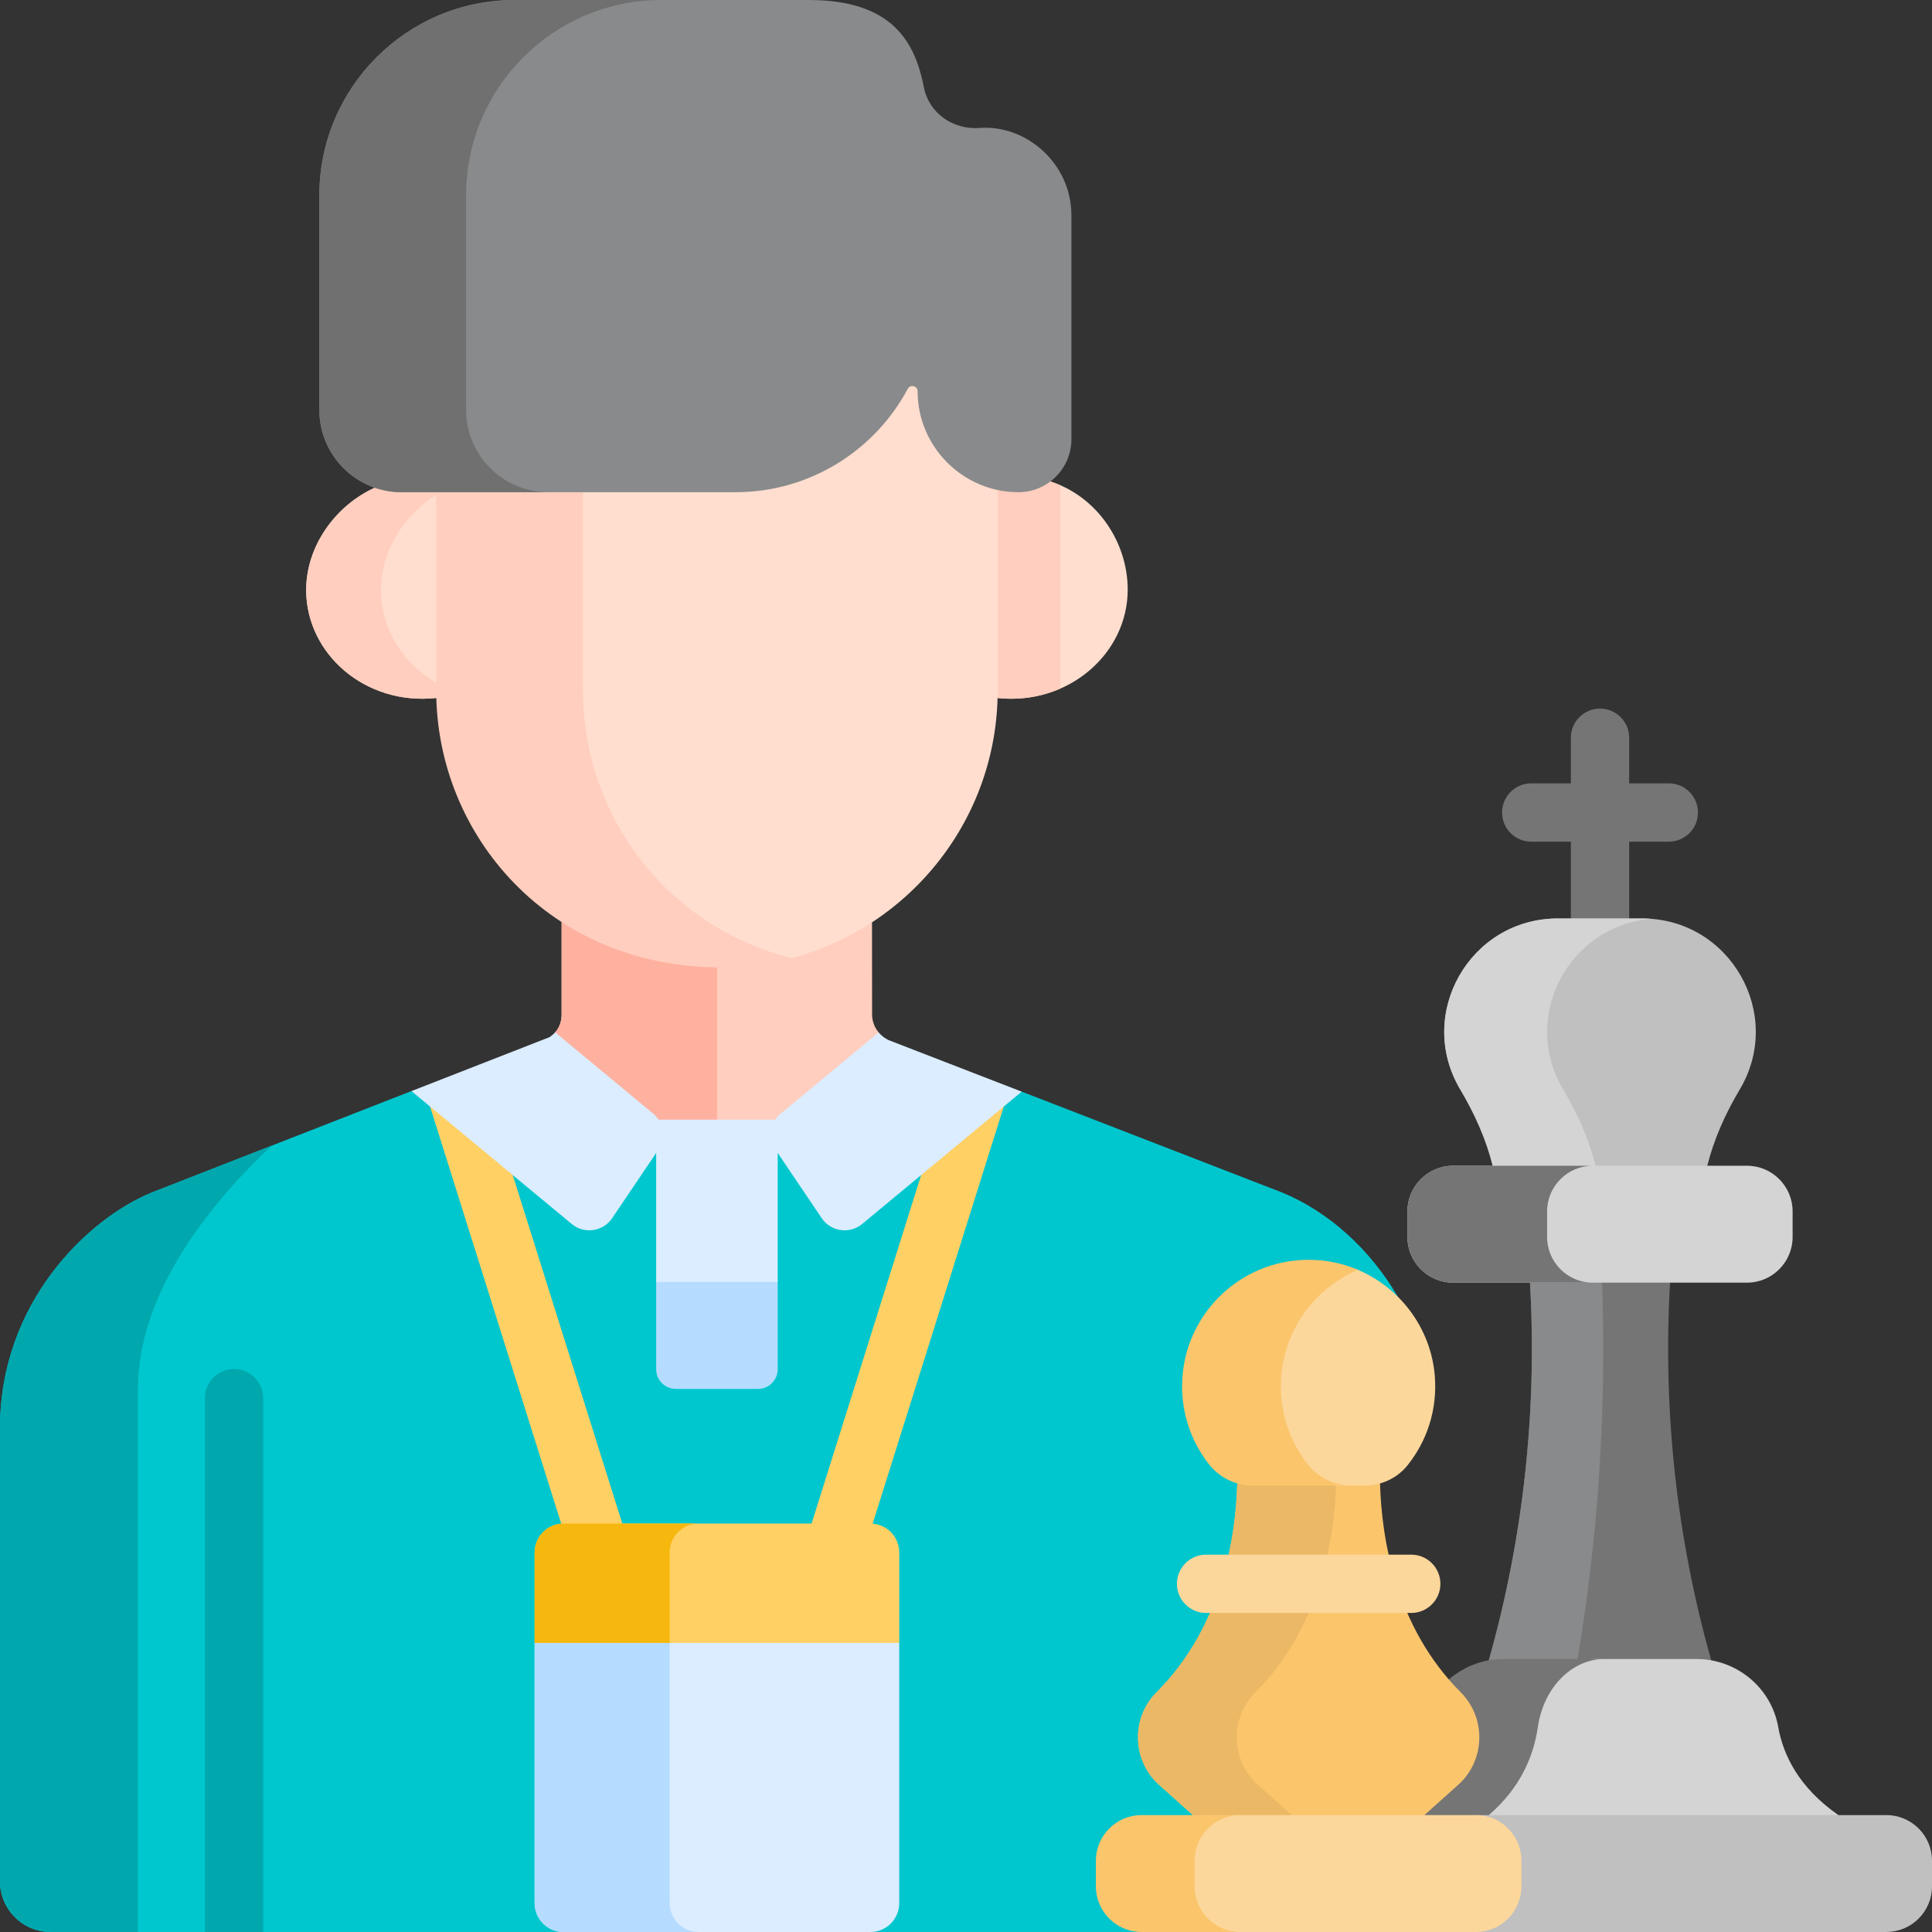 <svg width="82" height="82" viewBox="0 0 82 82" fill="none" xmlns="http://www.w3.org/2000/svg">
<rect x="0" y="0" width="82" height="82" fill="#333333" stroke="none"/>
<g clip-path="url(#clip0_695_2790)">
<path d="M54.417 50.614C53.923 50.422 48.01 48.132 43.365 46.333L42.621 46.504L38.136 44.825L30.434 49.478L22.501 44.941L18.514 46.504L17.464 46.308L6.441 50.613C3.687 51.747 0 55.313 0 60.604V79.853C0 81.038 0.961 81.999 2.146 81.999H23.918L24.665 80.959H35.911L36.94 81.999H46.911H48.447L49.576 81.592L59.33 58.951V55.038C58.142 53.006 56.374 51.419 54.417 50.614Z" fill="#00C7CE"/>
<path d="M30.434 49.478L38.136 44.826L37.293 44.51V43.819C37.119 43.611 37.015 43.346 37.014 43.061L37.011 39.147L36.441 39.004H24.207L23.837 39.129V43.054C23.837 43.395 23.722 43.637 23.561 43.816L23.565 44.524L22.502 44.941L30.434 49.478Z" fill="#FFCEBE"/>
<path d="M24.206 39.004L23.836 39.129V43.054C23.836 43.395 23.721 43.637 23.561 43.816L23.565 44.524L22.501 44.941L30.434 49.478V39.004H24.206Z" fill="#FFB1A0"/>
<path d="M44.577 20.435L44.216 20.009H41.824V28.383L42.336 29.626C45.359 29.947 47.863 27.734 47.863 25.028C47.863 22.976 46.527 21.052 44.577 20.435Z" fill="#FFDECF"/>
<path d="M45 20.596C44.862 20.536 44.722 20.481 44.577 20.435L44.216 20.009H41.824V28.382L42.336 29.626C43.298 29.728 44.207 29.573 45 29.227V20.596H45Z" fill="#FFCEBE"/>
<path d="M15.912 20.699C14.262 21.441 12.995 23.156 12.995 25.043C12.995 27.742 15.496 29.956 18.522 29.624L19.013 28.795V20.435H16.621L15.912 20.699Z" fill="#FFDECF"/>
<path d="M16.172 25.043C16.172 23.186 17.401 21.496 19.013 20.736V20.435H16.621L15.912 20.699C14.262 21.441 12.995 23.156 12.995 25.043C12.995 27.742 15.496 29.956 18.522 29.624L18.813 29.132C17.235 28.356 16.172 26.803 16.172 25.043Z" fill="#FFCEBE"/>
<path d="M41.604 19.28L40.174 15.266H37.699L32.724 19.941H25.419L24.576 20.71V29.292C24.576 34.449 27.91 39.236 33.236 40.757C38.446 39.556 42.344 34.883 42.344 29.314V20.798L41.604 19.28Z" fill="#FFDECF"/>
<path d="M24.743 29.314V20.891L25.784 19.941H19.555L18.514 20.891V29.314C18.514 35.453 23.324 41.059 30.599 41.059C31.638 41.059 32.646 40.922 33.606 40.667C28.167 39.293 24.743 34.493 24.743 29.314Z" fill="#FFCEBE"/>
<path d="M11.171 81.999V59.34C11.171 58.657 10.617 58.103 9.934 58.103C9.25 58.103 8.696 58.657 8.696 59.34V81.999H11.171Z" fill="#00A8AE"/>
<path d="M41.581 5.431C40.459 5.517 39.429 4.811 39.213 3.707C38.849 1.846 37.928 0 34.331 0C32.959 0 23.218 0 21.848 0C17.267 0 13.554 3.714 13.554 8.295V17.398C13.554 19.327 15.117 20.891 17.046 20.891H31.213C34.382 20.891 37.134 19.113 38.53 16.501C38.639 16.299 38.946 16.378 38.946 16.608C38.946 18.963 40.873 20.891 43.229 20.891C44.464 20.891 45.474 19.881 45.474 18.646V9.146C45.474 6.908 43.522 5.281 41.581 5.431Z" fill="#898A8B"/>
<path d="M19.783 17.398V8.295C19.783 3.714 23.497 0 28.078 0C25.303 0 22.532 0 21.848 0C17.267 0 13.554 3.714 13.554 8.295V17.398C13.554 19.327 15.117 20.891 17.046 20.891H23.276C21.347 20.891 19.783 19.328 19.783 17.398Z" fill="#707070"/>
<path d="M27.85 54.414L28.134 54.781H32.57L33.008 54.414V48.936L33.234 48.526V47.841L32.913 47.522H27.945L27.85 47.655L27.634 48.707L27.85 48.936V54.414Z" fill="#DBEDFF"/>
<path d="M34.958 67.164C35.081 67.203 35.206 67.221 35.329 67.221C35.855 67.221 36.343 66.883 36.509 66.355L42.758 46.472L42.621 46.504L40.414 45.678L34.148 65.613C33.943 66.265 34.306 66.959 34.958 67.164Z" fill="#FFD064"/>
<path d="M18.514 46.504L18.084 46.424L24.349 66.355C24.515 66.883 25.003 67.221 25.529 67.221C25.652 67.221 25.777 67.203 25.9 67.164C26.552 66.959 26.915 66.264 26.71 65.612L20.463 45.739L18.514 46.504Z" fill="#FFD064"/>
<path d="M67.909 41.999C67.226 41.999 66.672 41.445 66.672 40.762V31.312C66.672 30.629 67.226 30.075 67.909 30.075C68.593 30.075 69.147 30.629 69.147 31.312V40.762C69.147 41.445 68.593 41.999 67.909 41.999Z" fill="#757575"/>
<path d="M70.829 35.723H64.99C64.306 35.723 63.753 35.169 63.753 34.486C63.753 33.802 64.306 33.248 64.99 33.248H70.829C71.513 33.248 72.067 33.802 72.067 34.486C72.067 35.169 71.513 35.723 70.829 35.723Z" fill="#757575"/>
<path d="M70.882 54.44L70.547 54.222H65.171L64.937 54.44C65.25 59.86 64.656 65.289 63.189 70.469L63.432 70.831H72.32L72.631 70.469C71.163 65.289 70.569 59.86 70.882 54.44Z" fill="#757575"/>
<path d="M67.998 54.44L68.139 54.222H65.171L64.937 54.44C65.25 59.86 64.656 65.289 63.189 70.469L63.432 70.831H67.092L66.945 70.469C67.829 65.289 68.187 59.86 67.998 54.44Z" fill="#898A8B"/>
<path d="M69.702 38.983C68.284 38.983 67.533 38.983 66.117 38.983C62.393 38.983 60.074 43.039 61.978 46.24C62.586 47.261 63.076 48.35 63.356 49.478L63.7 49.723H72.239L72.463 49.478C72.743 48.35 73.233 47.261 73.841 46.24C75.745 43.039 73.426 38.983 69.702 38.983Z" fill="#C0C0C1"/>
<path d="M66.344 46.24C64.508 43.152 66.6 39.271 70.093 38.999C69.964 38.989 69.834 38.983 69.702 38.983C68.284 38.983 67.533 38.983 66.118 38.983C62.393 38.983 60.074 43.039 61.978 46.24C62.586 47.261 63.076 48.35 63.356 49.478L63.7 49.723H68.067L67.722 49.478C67.442 48.35 66.952 47.261 66.344 46.24Z" fill="#D4D4D4"/>
<path d="M75.473 73.299C75.177 71.624 73.703 70.413 72.001 70.413C71.697 70.413 69.572 70.413 67.559 70.413C66.386 70.683 65.433 71.807 65.22 73.289C65.045 74.503 64.492 75.903 63.098 77.096L63.542 77.369H77.367L78.025 77.038C76.349 75.867 75.684 74.492 75.473 73.299Z" fill="#D4D4D4"/>
<path d="M63.818 70.413C62.938 70.413 62.12 70.739 61.493 71.283V71.862L62.325 73.725L59.85 77.369H63.726L63.188 77.038C64.556 75.867 65.1 74.492 65.272 73.299C65.513 71.623 66.717 70.412 68.106 70.412L63.818 70.413Z" fill="#757575"/>
<path d="M80.066 77.038H62.64V81.999H80.066C81.13 81.999 82 81.129 82 80.066V78.972C82 77.908 81.13 77.038 80.066 77.038Z" fill="#C0C0C1"/>
<path d="M61.996 71.824C59.223 69.051 58.638 65.288 58.573 62.958L58.269 62.746H52.839L52.514 62.956C52.449 65.284 51.865 69.05 49.09 71.824C47.998 72.916 48.043 74.72 49.192 75.75L50.63 77.038L50.893 77.369H60.091L60.456 77.038L61.894 75.75C63.043 74.72 63.089 72.916 61.996 71.824Z" fill="#FBC56C"/>
<path d="M53.385 75.75C52.235 74.72 52.19 72.916 53.283 71.824C56.057 69.05 56.641 65.285 56.706 62.956L57.031 62.747H52.839L52.514 62.956C52.449 65.285 51.865 69.05 49.09 71.824C47.998 72.916 48.043 74.72 49.192 75.75L50.63 77.038L50.893 77.369H55.085L54.822 77.038L53.385 75.75Z" fill="#EBB865"/>
<path d="M74.15 49.478H61.669C60.605 49.478 59.735 50.349 59.735 51.412V52.506C59.735 53.569 60.605 54.44 61.669 54.44H74.15C75.214 54.44 76.084 53.569 76.084 52.506V51.412C76.084 50.348 75.214 49.478 74.15 49.478Z" fill="#D4D4D4"/>
<path d="M65.664 52.506V51.412C65.664 50.349 66.534 49.478 67.597 49.478H61.669C60.605 49.478 59.735 50.349 59.735 51.412V52.506C59.735 53.569 60.605 54.44 61.669 54.44H67.597C66.534 54.44 65.664 53.569 65.664 52.506Z" fill="#757575"/>
<path d="M59.897 68.459H51.19C50.506 68.459 49.952 67.904 49.952 67.221C49.952 66.538 50.506 65.984 51.19 65.984H59.897C60.581 65.984 61.135 66.538 61.135 67.221C61.135 67.904 60.581 68.459 59.897 68.459Z" fill="#FCD79B"/>
<path d="M62.64 77.038H52.474C51.41 77.038 50.54 77.909 50.54 78.972V80.066C50.54 81.129 51.41 82 52.474 82H62.64C63.704 82 64.574 81.129 64.574 80.066V78.972C64.574 77.908 63.704 77.038 62.64 77.038Z" fill="#FCD79B"/>
<path d="M60.898 58.406C60.735 56.347 59.387 54.603 57.545 53.858C55.635 54.711 54.303 56.625 54.303 58.853C54.303 60.12 54.735 61.286 55.459 62.213C55.785 62.63 56.235 62.92 56.734 63.056H57.904C58.613 63.056 59.295 62.747 59.738 62.194C60.558 61.171 61.012 59.843 60.898 58.406Z" fill="#FCD79B"/>
<path d="M50.705 80.066V78.972C50.705 77.908 51.575 77.038 52.639 77.038H48.446C47.383 77.038 46.513 77.909 46.513 78.972V80.066C46.513 81.129 47.383 82 48.446 82H52.639C51.575 82 50.705 81.129 50.705 80.066Z" fill="#FBC56C"/>
<path d="M55.499 62.142C54.788 61.232 54.364 60.087 54.364 58.842C54.364 56.62 55.712 54.714 57.636 53.896C57.103 53.669 56.528 53.525 55.927 53.483C52.786 53.265 50.171 55.748 50.171 58.842C50.171 60.087 50.596 61.231 51.307 62.142C51.758 62.719 52.452 63.055 53.184 63.055H57.377C56.644 63.056 55.95 62.719 55.499 62.142Z" fill="#FBC56C"/>
<path d="M27.85 54.414V58.113C27.85 58.576 28.225 58.951 28.688 58.951H32.17C32.633 58.951 33.008 58.576 33.008 58.113V54.414H27.85Z" fill="#B5DCFF"/>
<path d="M34.876 51.703C35.263 52.276 36.061 52.39 36.593 51.949L43.365 46.333C40.475 45.214 38.076 44.285 37.775 44.169C37.583 44.094 37.42 43.971 37.293 43.819L33.147 47.256C32.684 47.641 32.588 48.314 32.925 48.812L34.876 51.703Z" fill="#DBEDFF"/>
<path d="M24.265 51.949C24.797 52.39 25.595 52.276 25.982 51.703L27.933 48.812C28.27 48.314 28.174 47.641 27.71 47.256L23.561 43.815C23.49 43.894 23.412 43.961 23.329 44.018L17.463 46.309L24.265 51.949Z" fill="#DBEDFF"/>
<path d="M23.262 69.355L22.691 69.73V80.773C22.691 81.45 23.24 82 23.918 82H36.94C37.618 82 38.167 81.451 38.167 80.773V69.73L37.672 69.355H23.262Z" fill="#DBEDFF"/>
<path d="M28.424 80.773V69.73L28.996 69.355H23.262L22.691 69.73V80.773C22.691 81.45 23.24 82 23.918 82H29.652C28.974 82 28.424 81.45 28.424 80.773Z" fill="#B5DCFF"/>
<path d="M36.94 64.665H23.918C23.24 64.665 22.691 65.214 22.691 65.892V69.73H38.167V65.892C38.167 65.214 37.618 64.665 36.94 64.665Z" fill="#FFD064"/>
<path d="M29.651 64.665H23.918C23.24 64.665 22.691 65.214 22.691 65.892V69.73H28.424V65.892C28.424 65.214 28.974 64.665 29.651 64.665Z" fill="#F6B80F"/>
<path d="M5.856 58.951C5.856 54.714 9.151 50.858 11.534 48.624L6.441 50.614C3.687 51.747 0 55.313 0 60.604V79.853C0 81.038 0.961 81.999 2.146 81.999H5.856C5.856 75.907 5.856 63.82 5.856 58.951Z" fill="#00A8AE"/>
</g>
<defs>
<clipPath id="clip0_695_2790">
<rect width="82" height="82" fill="white"/>
</clipPath>
</defs>
</svg>
